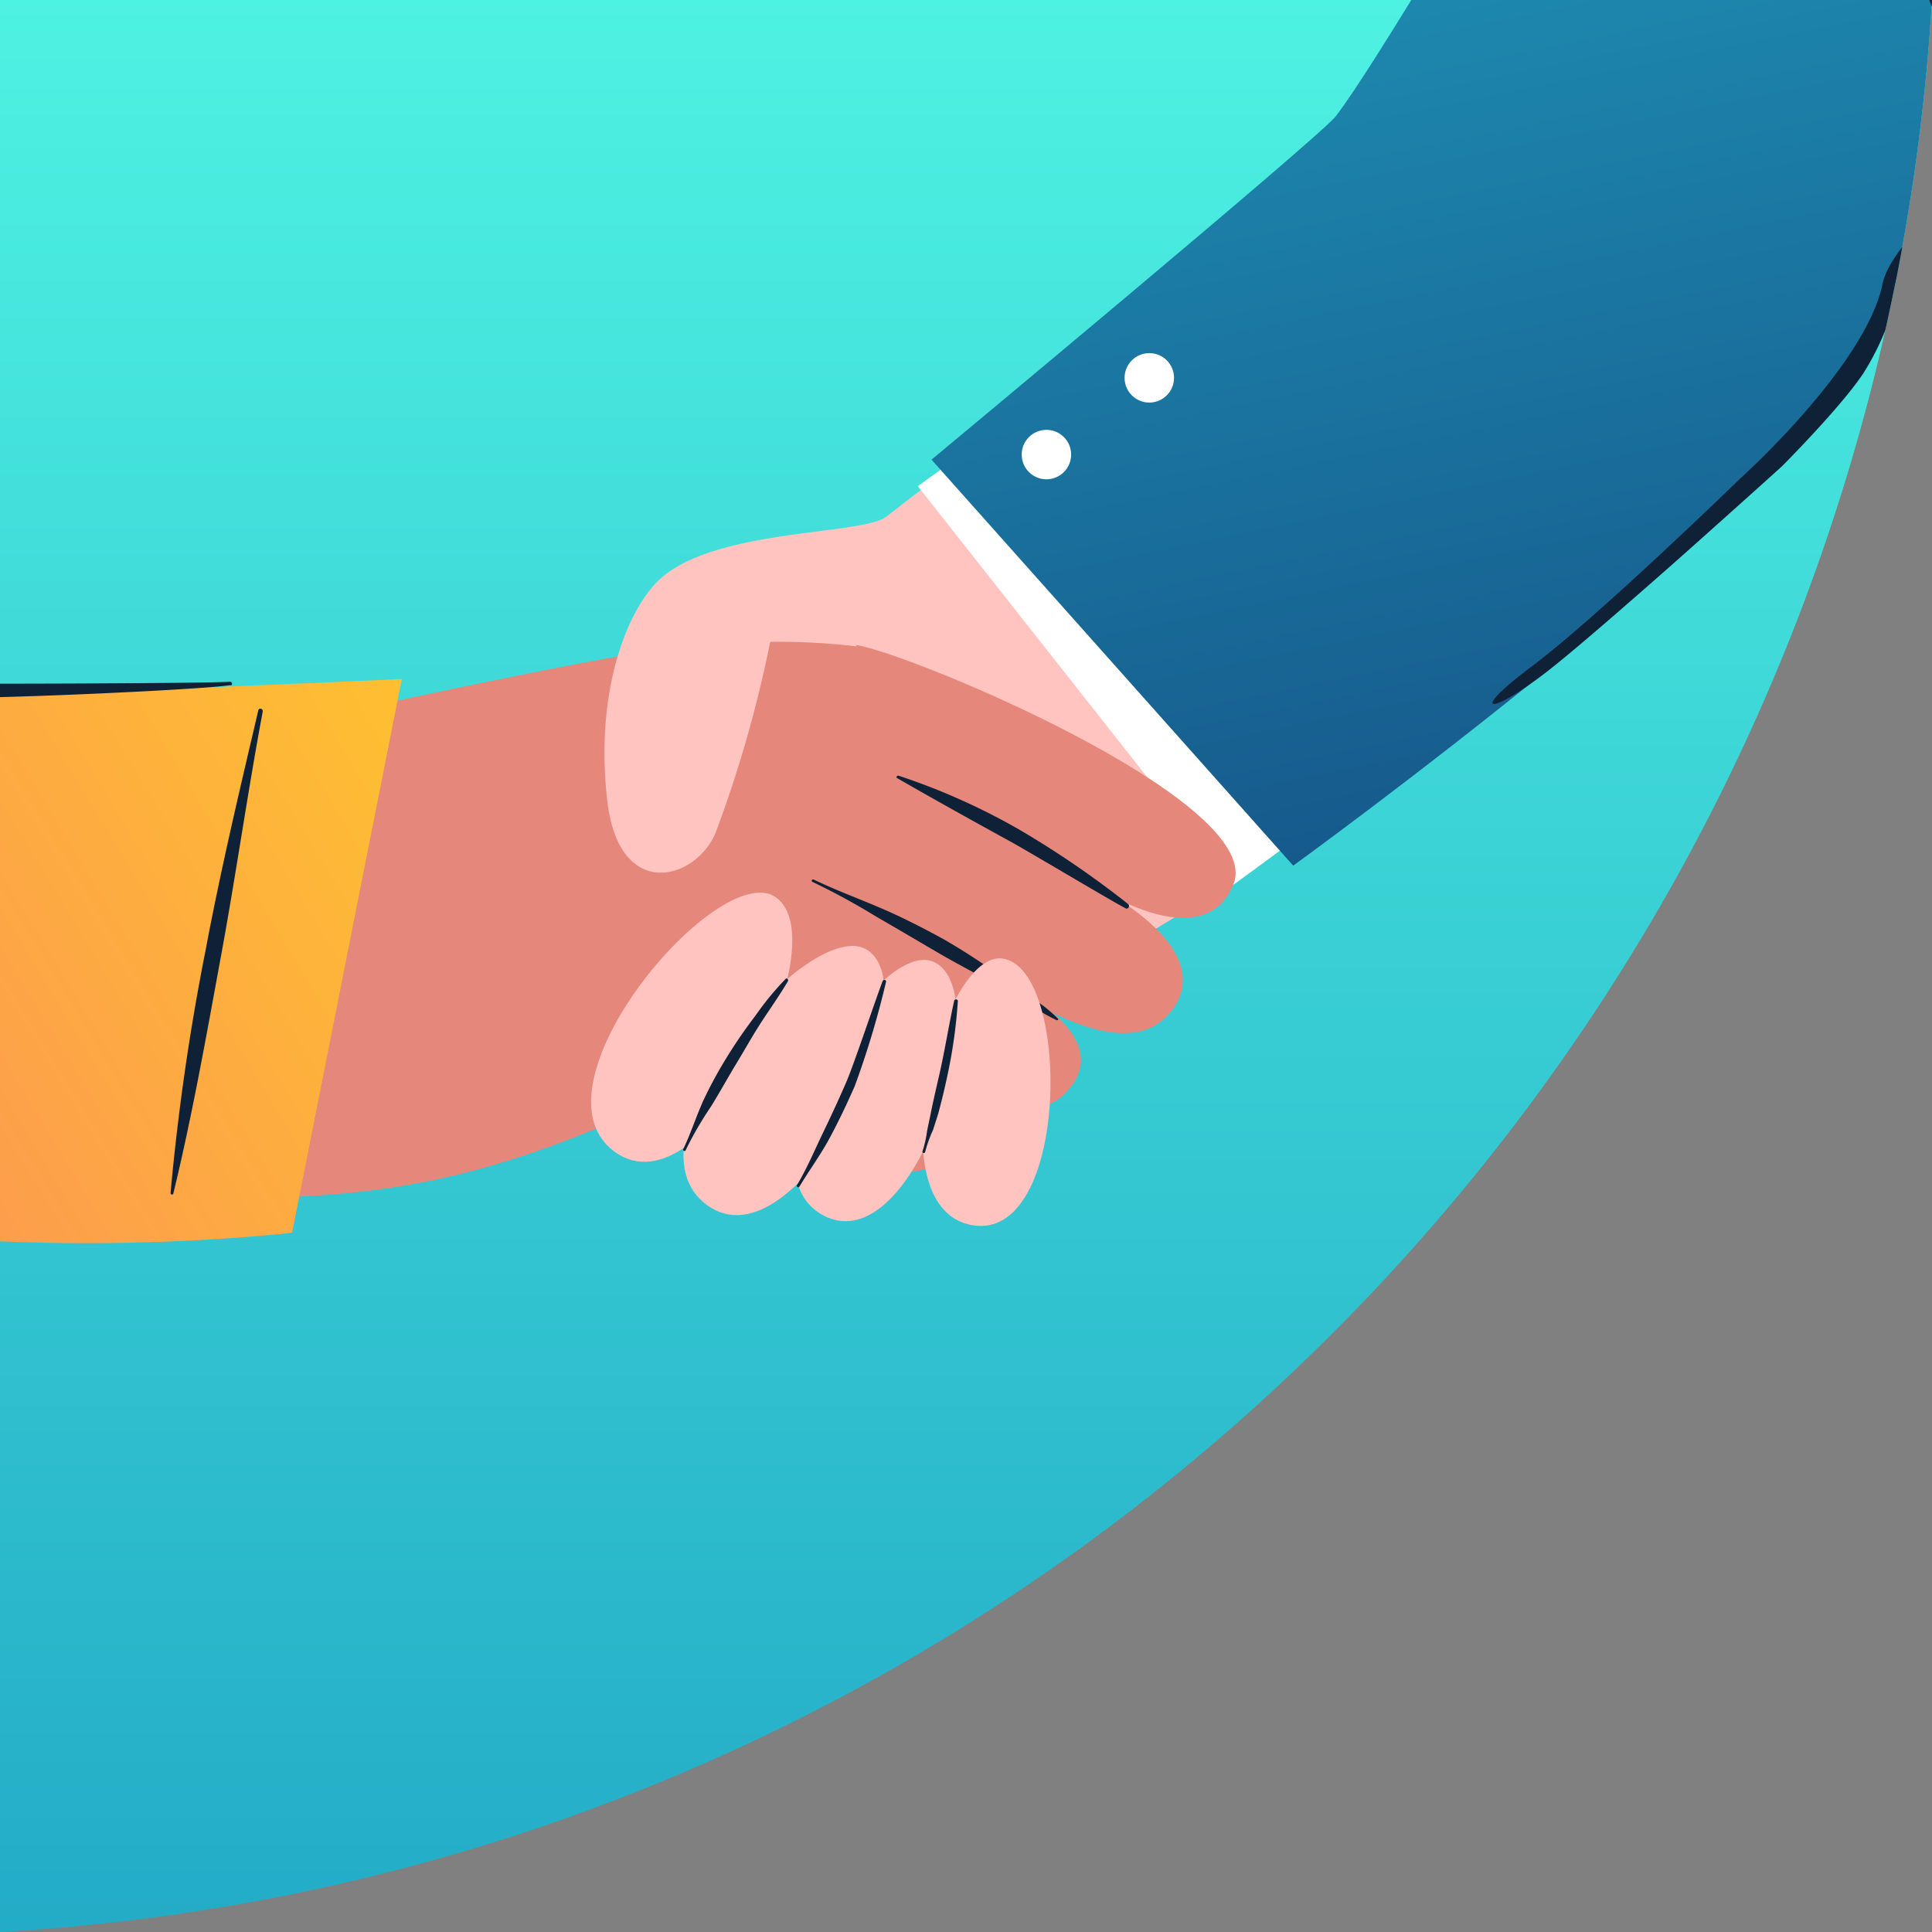 <svg xmlns="http://www.w3.org/2000/svg" xmlns:xlink="http://www.w3.org/1999/xlink" width="233" height="233" viewBox="0 0 233 233">
  <rect x="0" y="0" width="233" height="233" fill="#808080" stroke="none"/>
  <defs>
    <linearGradient id="linear-gradient" x1="0.5" x2="0.5" y2="1" gradientUnits="objectBoundingBox">
      <stop offset="0" stop-color="#4ef2e2"/>
      <stop offset="1" stop-color="#23abc7"/>
    </linearGradient>
    <clipPath id="clip-path">
      <path id="Subtraction_441" data-name="Subtraction 441" d="M233,0h0L0,0V233a247.344,247.344,0,0,0,47.408-7.363A245.619,245.619,0,0,0,91.4,209.718a247.808,247.808,0,0,0,39.677-23.572,249.851,249.851,0,0,0,34.471-30.334,250,250,0,0,0,28.368-36.2,248.6,248.6,0,0,0,21.37-41.158,248.007,248.007,0,0,0,13.478-45.223A250.73,250.73,0,0,0,233,0Z" transform="translate(210 1502)" fill="url(#linear-gradient)"/>
    </clipPath>
    <linearGradient id="linear-gradient-3" x1="0.5" x2="0.5" y2="1" gradientUnits="objectBoundingBox">
      <stop offset="0" stop-color="#23abc7"/>
      <stop offset="1" stop-color="#165a8c"/>
    </linearGradient>
    <linearGradient id="linear-gradient-4" x1="0.995" y1="0.441" x2="-0.145" y2="0.975" gradientUnits="objectBoundingBox">
      <stop offset="0" stop-color="#ffc42d"/>
      <stop offset="1" stop-color="#fa796a"/>
    </linearGradient>
  </defs>
  <g id="Group_10157" data-name="Group 10157" transform="translate(-217.252 -1477)">
    <path id="Subtraction_425" data-name="Subtraction 425" d="M233,0h0L0,0V233a247.344,247.344,0,0,0,47.408-7.363A245.619,245.619,0,0,0,91.4,209.718a247.808,247.808,0,0,0,39.677-23.572,249.851,249.851,0,0,0,34.471-30.334,250,250,0,0,0,28.368-36.2,248.6,248.6,0,0,0,21.37-41.158,248.007,248.007,0,0,0,13.478-45.223A250.73,250.73,0,0,0,233,0Z" transform="translate(217.252 1477)" fill="url(#linear-gradient)"/>
    <g id="Mask_Group_84" data-name="Mask Group 84" transform="translate(7.252 -25)" clip-path="url(#clip-path)">
      <g id="freepik--Characters--inject-4" transform="matrix(0.978, -0.208, 0.208, 0.978, -84.337, 1405.377)">
        <path id="Path_21142" data-name="Path 21142" d="M404.8,147.262c-14,43.82-37.708,89.056-44.56,97.96-18.378,23.94-73.6,47.521-90.452,50.566-7.3,1.311-24.786-45.744-20.26-52.216s73.153-32.7,76.515-36.185c2.326-2.432,31.279-39.738,50.756-62.24C401.142,117.168,408.481,135.8,404.8,147.262Z" transform="translate(99.727 1.715)" fill="#ffc4c0"/>
        <path id="Path_21143" data-name="Path 21143" d="M256.07,235.6l27.112,54.986s57.63-24.976,71.355-42.8,38.6-78.25,42.3-97.495-2.686-32.992-28.466-4.864-47.14,56.149-51.75,60.844S256.07,235.6,256.07,235.6Z" transform="translate(107.842 0.547)" fill="#fff"/>
        <path id="Path_21144" data-name="Path 21144" d="M257.15,233.32l32.484,56.974s67.326-29.871,80.268-45.8c7.559-9.3,16.381-27.7,20.428-47.112,2.79-13.38,1.187-27.509,3.968-38.488,6.683-26.393,2.77-45.11-27.112-12.816s-47.643,51.619-53.734,56.885C310.555,205.252,257.15,233.32,257.15,233.32Z" transform="translate(109.046 0.04)" fill="url(#linear-gradient-3)"/>
        <circle id="Ellipse_818" data-name="Ellipse 818" cx="2.982" cy="2.982" r="2.982" transform="translate(376.897 232.662)" fill="#fff"/>
        <circle id="Ellipse_819" data-name="Ellipse 819" cx="2.982" cy="2.982" r="2.982" transform="translate(390.96 226.191)" fill="#fff"/>
        <path id="Path_21225" data-name="Path 21225" d="M228.773,185.476s22.5-.233,37.221.317c8.227.3,22.248,2.115,28.191,5.076,8.861,4.462,43.122,28.783,37.391,37.221-5.181,7.635-15.375-2.411-15.375-2.411s12.182,9.919,4.716,15.925-19.541-8.333-19.541-8.333,13.662,9.644,5.076,15.269c-7.444,4.906-23.073-10.151-23.073-10.151s15.46,8.459,8.311,14.318c-7.888,6.345-34.155-13.281-34.155-13.281-18.822,4.23-30.686,4.23-44.518,1.967C210.48,240.969,228.773,185.476,228.773,185.476Z" transform="translate(59.575 62.963)" fill="#e5877b"/>
        <path id="Path_21226" data-name="Path 21226" d="M268.693,220l-3.067-3.236a74.722,74.722,0,0,0-6.048-6.091c-2.115-1.819-4.23-3.553-6.556-5.2s-4.949-3.3-7.275-5.1c-.19-.148-.4.127-.19.254a84.879,84.879,0,0,1,6.641,5.689c2.115,1.9,4.23,3.849,6.345,5.774s4.23,3.638,6.345,5.477c1.036.909,2.115,1.861,3.067,2.813a23.4,23.4,0,0,0,2.94,2.686c.106,0,.233,0,.169-.169A17.528,17.528,0,0,0,268.693,220Z" transform="translate(96.022 79.578)" fill="#0e2136"/>
        <path id="Path_21227" data-name="Path 21227" d="M275.6,216.508a114.614,114.614,0,0,0-11-11.547,79.137,79.137,0,0,0-12.922-9.411c-.169,0-.338.127-.212.254,3.976,3.574,8.015,7.085,12.055,10.574,1.967,1.713,10.68,9.792,11.7,10.574C275.456,217.079,275.752,216.741,275.6,216.508Z" transform="translate(102.668 74.249)" fill="#0e2136"/>
        <path id="Path_21228" data-name="Path 21228" d="M263.081,223.643a116.453,116.453,0,0,0-10.574-10.68A103.377,103.377,0,0,0,239.5,204.8c-.169,0-.338.169-.19.275,4.1,3.045,8.248,5.985,12.2,9.221,1.946,1.586,9.263,8.311,11.251,9.644C262.975,224.066,263.208,223.812,263.081,223.643Z" transform="translate(89.093 84.562)" fill="#263238"/>
        <path id="Path_21229" data-name="Path 21229" d="M265.294,299.334l26.837-62.578s-73.512-12.16-75.775-13.641-15.671-50.291-24.278-69.452-23.39-30.412-29.1,10.722,2.559,91.362,10.828,101.809C183.83,278.841,223.525,294.851,265.294,299.334Z" transform="translate(6.064 9.196)" fill="url(#linear-gradient-4)"/>
        <path id="Path_21231" data-name="Path 21231" d="M234.206,208.08c-2.707-.36-34.7-7.085-35.952-7.444a3.764,3.764,0,0,1-2.559-2.707c-.994-2.58-1.861-5.224-2.792-7.825q-2.411-6.725-4.906-13.387a25.421,25.421,0,0,0-.3-2.982c-.106-.867-.317-2.369-.508-3.553-.423-2.559-1.184-5.076-1.5-7.635,0-.254-.4-.169-.338,0a37.812,37.812,0,0,1,1.142,7.7c.106,1.015.169,2.115.233,3.067-.973-2.6-1.967-5.2-3-7.783-1.205-3-2.58-6.027-3.553-9.115,0-.212-.381-.106-.317,0,1.1,2.77,1.882,5.71,2.749,8.459s1.8,5.71,2.728,8.565c1.819,5.6,3.743,11.166,5.689,16.75.931,2.686,1.84,5.414,2.834,8.079a5.753,5.753,0,0,0,4.23,4.082c5.562,1.5,32.759,6.006,36.058,6.133C234.48,208.694,234.565,208.122,234.206,208.08Z" transform="translate(43.613 33.871)" fill="#0e2136"/>
        <path id="Path_21232" data-name="Path 21232" d="M228.466,184.406c-4.23,8.988-8.459,17.913-12.287,27.091a280.694,280.694,0,0,0-10.172,27.641.171.171,0,0,0,.317.127c4.23-8.819,7.931-17.976,11.674-27.049s7.148-18.4,10.934-27.493C229.122,184.342,228.635,184.046,228.466,184.406Z" transform="translate(52.014 61.644)" fill="#0e2136"/>
        <path id="Path_21233" data-name="Path 21233" d="M275.216,181.152c-3.236,1.819-21.762-3.3-29.27,2.326-4.97,3.722-9.834,12.689-10.891,24.384-1.079,12.076,8.459,11.462,11.991,6.345a149.337,149.337,0,0,0,11.23-21.149,79.672,79.672,0,0,1,10.024,2.686Z" transform="translate(84.318 57.749)" fill="#ffc4c0"/>
        <path id="Path_21234" data-name="Path 21234" d="M257.551,201.408c-5.731-6.006-34.366,16.009-25.378,26.013S264.023,208.218,257.551,201.408Z" transform="translate(79.269 79.642)" fill="#ffc4c0"/>
        <path id="Path_21235" data-name="Path 21235" d="M262.071,205.478c-5.731-6.006-34.366,16.009-25.378,26.013S268.543,212.288,262.071,205.478Z" transform="translate(84.308 84.179)" fill="#ffc4c0"/>
        <path id="Path_21236" data-name="Path 21236" d="M262.778,206.7c-6.027-4.674-28.995,19.33-19.372,27.155S269.609,211.982,262.778,206.7Z" transform="translate(91.131 86.008)" fill="#ffc4c0"/>
        <path id="Path_21237" data-name="Path 21237" d="M262.8,207.09c-6.916-2.644-21.487,26.118-10.342,30.665S270.65,209.988,262.8,207.09Z" transform="translate(99.288 86.924)" fill="#ffc4c0"/>
        <path id="Path_21238" data-name="Path 21238" d="M251.508,205.561a34.615,34.615,0,0,0-4.484,3.574,60.263,60.263,0,0,0-4.462,4.23,51.062,51.062,0,0,0-3.828,4.484c-1.248,1.692-2.284,3.532-3.553,5.181a.169.169,0,1,0,.254.19,43.352,43.352,0,0,1,4.082-4.5c1.375-1.438,2.665-2.94,4.039-4.4s2.6-2.876,3.955-4.23,2.876-2.749,4.23-4.23C251.8,205.667,251.656,205.476,251.508,205.561Z" transform="translate(84.467 85.387)" fill="#0e2136"/>
        <path id="Path_21239" data-name="Path 21239" d="M256.3,206.865c-1.227,1.882-5.52,9.178-6.831,11.018s-2.686,3.68-4.082,5.477-2.749,3.764-4.335,5.456c-.127.148.106.381.254.233,1.586-1.692,3.32-3.236,4.822-5.012s2.876-3.574,4.23-5.456a108.17,108.17,0,0,0,6.345-11.589A.228.228,0,0,0,256.3,206.865Z" transform="translate(91.055 86.769)" fill="#0e2136"/>
        <path id="Path_21240" data-name="Path 21240" d="M255.984,208.814c-1.269,2.792-2.369,5.689-3.659,8.459-.634,1.375-1.29,2.749-1.925,4.23l-.888,2.009a13.475,13.475,0,0,1-1.057,2.305c-.127.169.212.359.3.127a16.552,16.552,0,0,1,1.48-2.39c.36-.634.74-1.269,1.079-1.9q1.079-2.115,1.967-4.124a61.2,61.2,0,0,0,3.088-8.459.229.229,0,0,0-.381-.254Z" transform="translate(99.32 88.923)" fill="#0e2136"/>
        <path id="Path_22091" data-name="Path 22091" d="M104.375,59.762c-9.969-.733-33.82.6-33.82.6s-20.114.3-28.3,6.361c-3.97,3.171-13.469,1.682-16.3,5.9-3.334,4.627-6.5,9.4-9.548,14.269-3.527,5.529-.931,16.36-4.289,22-1.707,2.9-3.414,5.8-5.082,8.71s-3.588,5.718-5.071,8.738a.169.169,0,0,1-.309-.138c1.468-2.726,2.52-5.661,4.017-8.4.86-1.932,1.883-3.606,2.844-5.4l-1.066.938a23.431,23.431,0,0,0-3.228,3.61c-.077.174-.371-.05-.29-.129.993-1.294,1.994-2.608,3.037-3.857q.754-.914,1.625-1.777a14.934,14.934,0,0,1,1.171-1.122c2.935-5.345-.043-15.852,3.14-21.025q4.633-7.521,9.58-14.81c2.785-4.37,12.109-3.151,15.829-6.759A32.083,32.083,0,0,1,50.95,60.2c4.819-1.326,14.792-2.026,14.792-2.026s26.988-.536,36.647-.139S114.344,60.5,104.375,59.762Z" transform="translate(552.054 274.495) rotate(151)" fill="#0e2136"/>
      </g>
    </g>
  </g>
</svg>
